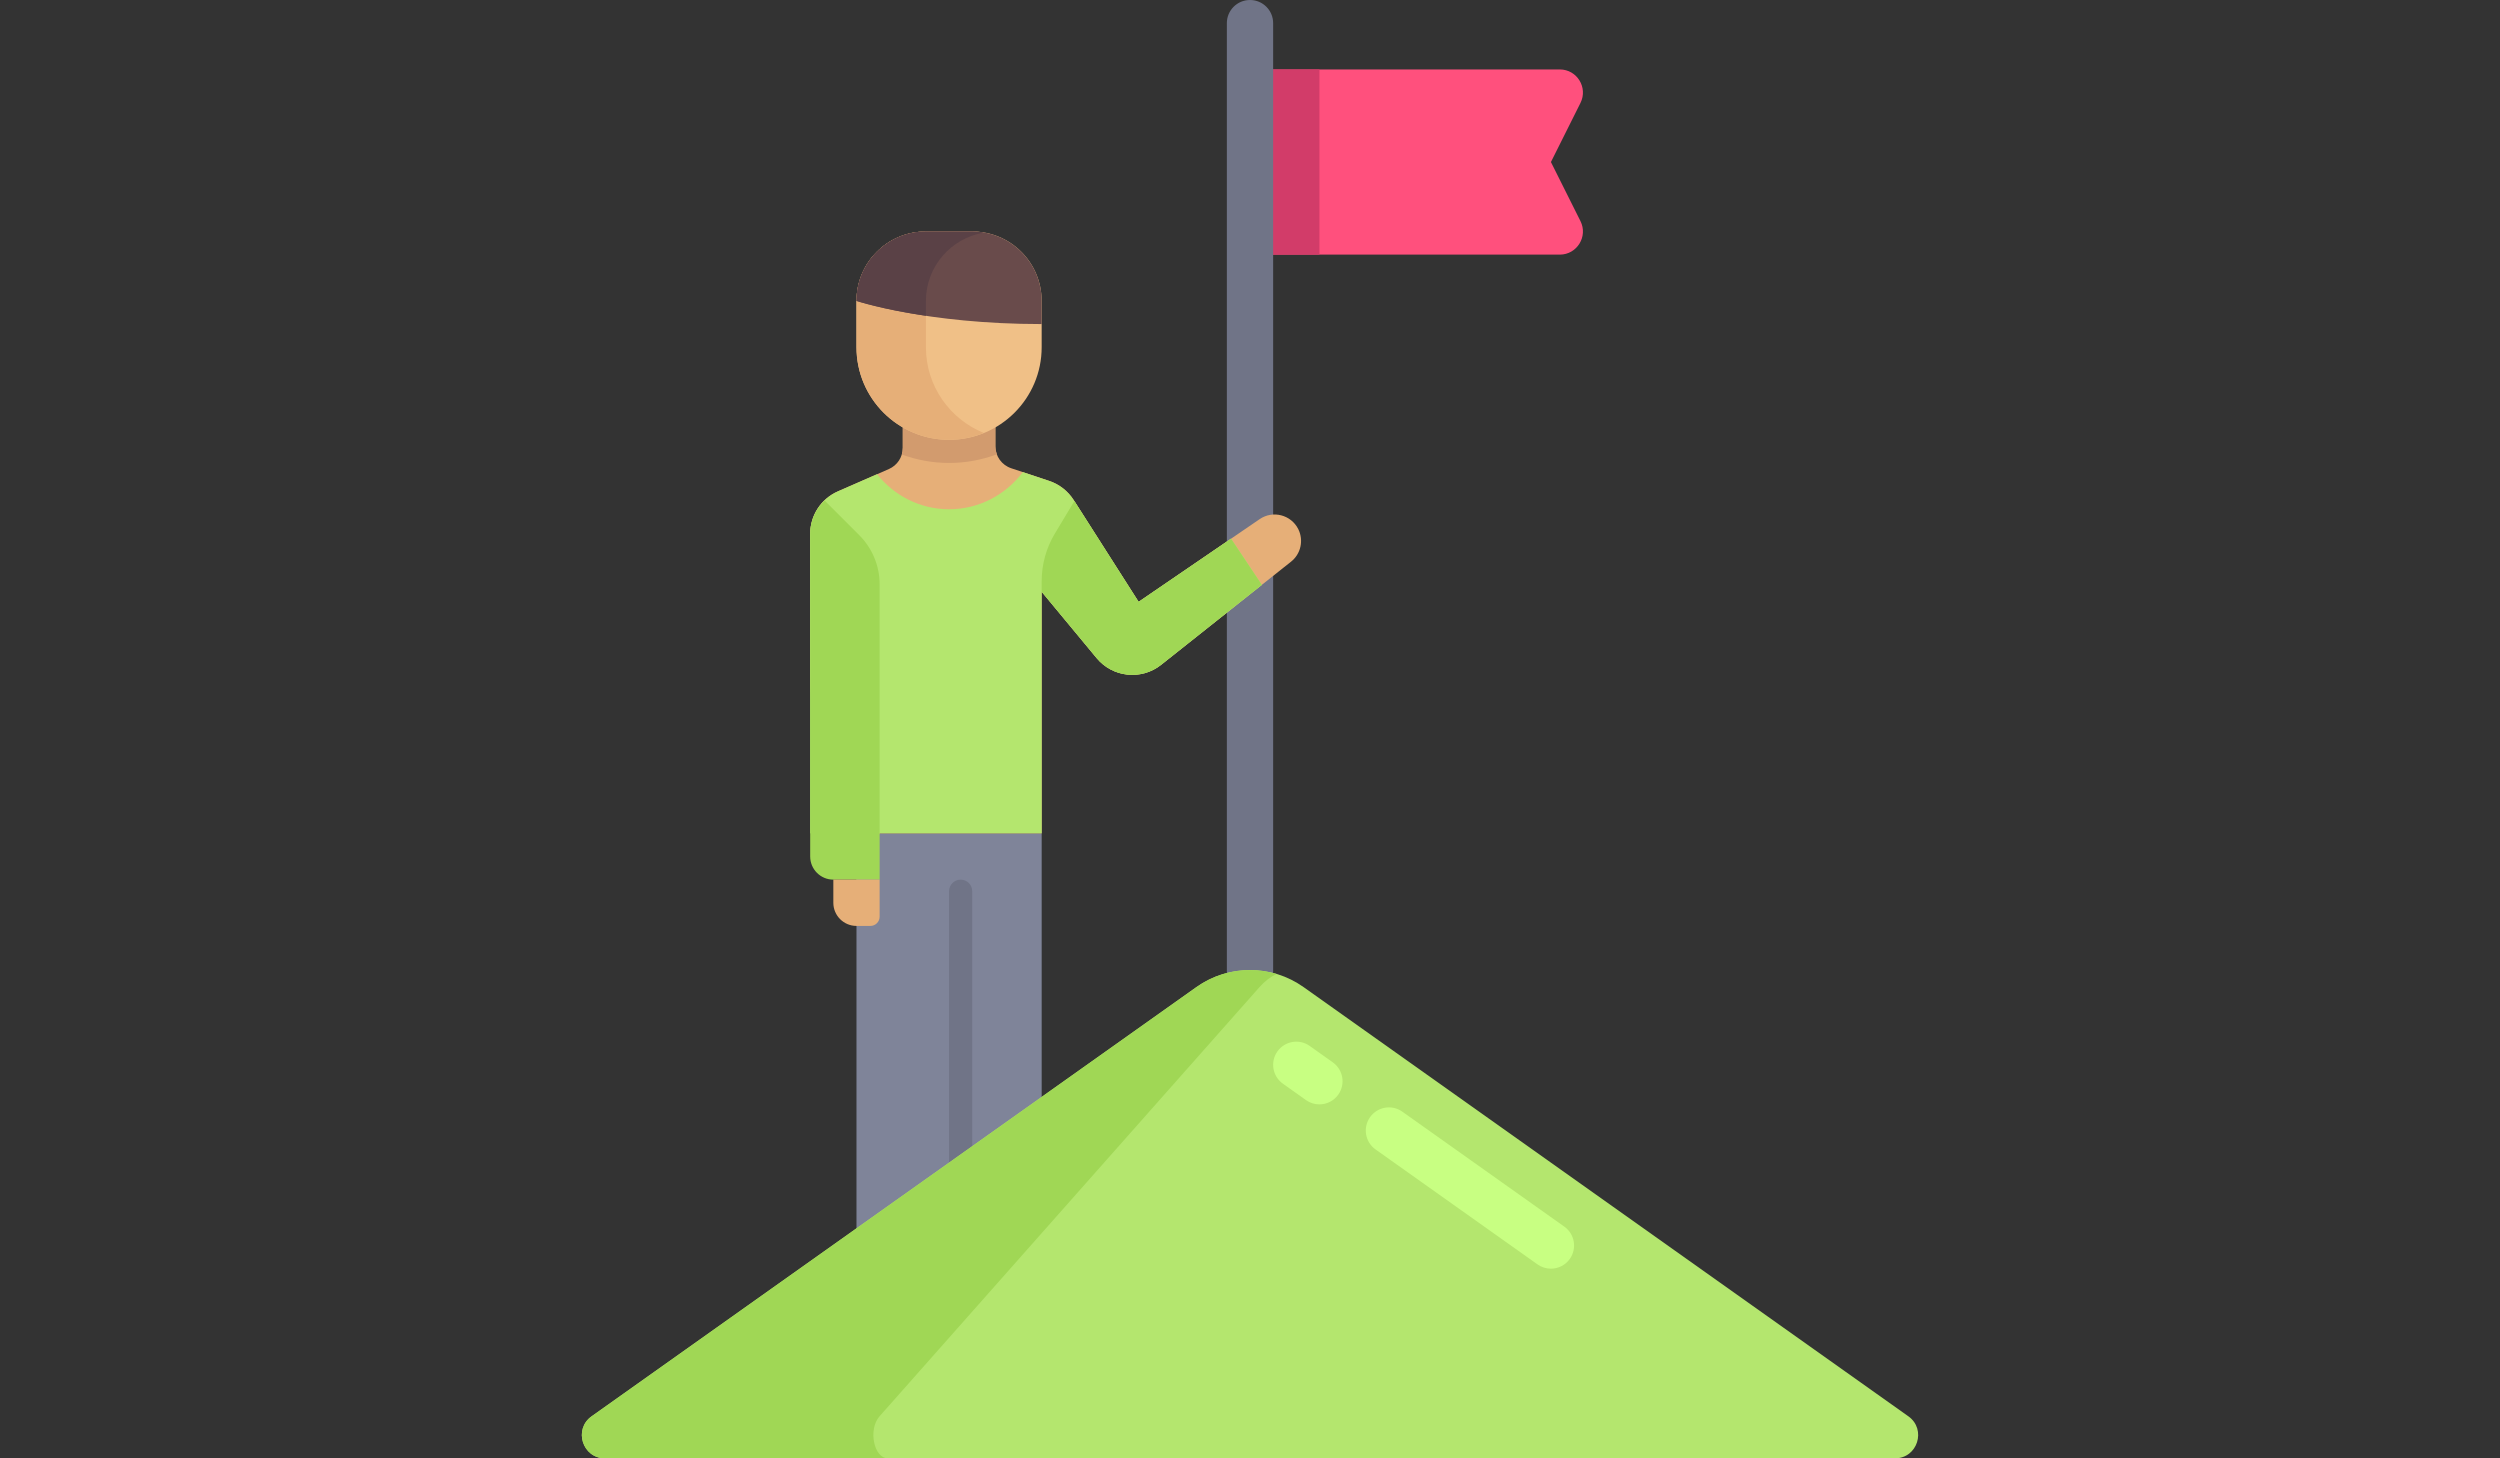 <?xml version="1.0" encoding="utf-8"?>
<!-- Generator: Adobe Illustrator 16.0.0, SVG Export Plug-In . SVG Version: 6.00 Build 0)  -->
<!DOCTYPE svg PUBLIC "-//W3C//DTD SVG 1.1//EN" "http://www.w3.org/Graphics/SVG/1.1/DTD/svg11.dtd">
<svg version="1.1" id="Layer_1" xmlns="http://www.w3.org/2000/svg" xmlns:xlink="http://www.w3.org/1999/xlink" x="0px" y="0px"
	 width="960px" height="560px" viewBox="0 0 960 560" enable-background="new 0 0 960 560" xml:space="preserve">
<rect x="0" y="0" width="960" height="560" fill="#333333" stroke="none"/>
<path fill="#FF507D" d="M598.951,26.666H480v71.111h118.951c6.607,0,10.905-6.954,7.95-12.863l-11.346-22.69l11.346-22.691
	C609.856,33.62,605.56,26.666,598.951,26.666z"/>
<rect x="480" y="26.666" fill="#D23C69" width="26.667" height="71.116"/>
<path fill="#707487" d="M480,399.999c-4.913,0-8.889-3.976-8.889-8.889V8.889C471.111,3.976,475.087,0,480,0
	s8.889,3.976,8.889,8.889v382.222C488.889,396.024,484.913,399.999,480,399.999z"/>
<rect x="328.888" y="319.998" fill="#7F8499" width="71.115" height="160.005"/>
<path fill="#E6AF78" d="M498.537,203.184L498.537,203.184c-2.752-5.504-9.729-7.315-14.811-3.844l-46.504,31.771l-24.945-39.129
	c-2.192-3.438-5.5-6.02-9.369-7.309l-14.608-4.869c-3.63-1.21-6.078-4.607-6.078-8.433v-20.26h-8.889h-26.667v20.854
	c0,3.531-2.09,6.728-5.327,8.144l-19.577,8.565c-6.471,2.831-10.652,9.225-10.652,16.287v54.411c0,10.737,1.496,21.422,4.446,31.746
	l13.332,46.66L337.777,320H400v-92.777l21.116,25.485c6.171,7.449,17.164,8.597,24.74,2.583l49.91-39.611
	C499.529,212.693,500.685,207.48,498.537,203.184z"/>
<path fill="#707487" d="M368.889,337.778c-2.456,0-4.444,1.989-4.444,4.443v137.777h8.889V342.222
	C373.333,339.767,371.344,337.778,368.889,337.778z"/>
<path fill="#B4E66E" d="M500.578,379.047c-12.324-8.746-28.832-8.746-41.156,0L227.184,543.862
	c-7.063,5.013-3.517,16.139,5.144,16.139h495.343c8.661,0,12.207-11.126,5.144-16.139L500.578,379.047z"/>
<g>
	<path fill="#C8FF82" d="M595.547,487.171c-1.779,0-3.576-0.529-5.139-1.641l-62.204-44.149c-4.002-2.838-4.939-8.386-2.102-12.396
		c2.847-4.002,8.386-4.956,12.396-2.101l62.205,44.149c4.002,2.838,4.939,8.386,2.101,12.396
		C601.068,485.868,598.334,487.171,595.547,487.171z"/>
	<path fill="#C8FF82" d="M506.641,424.08c-1.779,0-3.577-0.529-5.139-1.641l-8.871-6.302c-4.002-2.848-4.939-8.395-2.102-12.396
		c2.839-3.993,8.395-4.948,12.396-2.102l8.872,6.303c4.002,2.847,4.938,8.395,2.101,12.396
		C512.162,422.779,509.428,424.08,506.641,424.08z"/>
</g>
<path fill="#A0D755" d="M337.74,543.862l145.909-164.815c2.028-2.289,4.238-3.944,6.532-5.036
	c-10.291-3.076-21.662-1.42-30.76,5.036L227.184,543.862c-7.063,5.013-3.518,16.139,5.145,16.139h108.643
	C335.531,560,333.303,548.874,337.74,543.862z"/>
<path fill="#D29B6E" d="M364.444,177.779c6.471,0,12.644-1.211,18.382-3.321c-0.364-0.976-0.604-2.003-0.604-3.085v-20.261h-8.889
	h-26.667v20.853c0,0.888-0.133,1.752-0.382,2.573C351.961,176.597,358.057,177.779,364.444,177.779z"/>
<path fill="#F0C087" d="M364.444,168.889L364.444,168.889c-19.637,0-35.556-15.918-35.556-35.556v-17.777
	c0-14.728,11.939-26.667,26.667-26.667h17.778c14.728,0,26.667,11.939,26.667,26.667v17.777
	C400,152.97,384.082,168.889,364.444,168.889z"/>
<path fill="#E6AF78" d="M355.555,133.333v-17.777c0-13.205,9.622-24.094,22.222-26.219c-1.452-0.245-2.922-0.448-4.444-0.448
	h-17.778c-14.727,0-26.667,11.939-26.667,26.667v17.777c0,19.637,15.918,35.556,35.556,35.556c4.723,0,9.21-0.965,13.333-2.637
	C364.758,160.973,355.555,148.247,355.555,133.333z"/>
<path fill="#694B4B" d="M328.889,115.556c0,0,26.667,8.889,71.111,8.889v-8.889c0-14.728-11.939-26.667-26.667-26.667h-17.778
	C340.828,88.889,328.889,100.828,328.889,115.556L328.889,115.556z"/>
<path fill="#5A4146" d="M355.555,115.556c0-13.205,9.622-24.094,22.222-26.219c-1.452-0.245-2.922-0.448-4.444-0.448h-17.778
	c-14.727,0-26.667,11.939-26.667,26.667c0,0,9.561,3.161,26.667,5.714V115.556z"/>
<path fill="#B4E66E" d="M472.72,206.86l-35.498,24.252l-24.946-39.13c-2.192-3.438-5.5-6.02-9.369-7.31l-10.146-3.381
	c-6.489,8.613-16.704,14.265-28.318,14.265c-11.238,0-21.137-5.316-27.653-13.457l-15.028,6.574
	c-6.471,2.83-10.652,9.225-10.652,16.288V320h88.889v-92.777l21.116,25.486c6.171,7.448,17.165,8.594,24.742,2.582l38.686-30.703"/>
<g>
	<path fill="#A0D755" d="M445.857,255.29l38.684-30.701l-11.82-17.729l-35.498,24.252l-24.67-38.698l-7.485,12.476
		c-3.316,5.525-5.067,11.85-5.067,18.294v4.041l21.116,25.484C427.287,260.155,438.281,261.302,445.857,255.29z"/>
	<path fill="#A0D755" d="M329.967,205.524l-13.304-13.305c-3.426,3.293-5.552,7.815-5.552,12.742v123.928
		c0,4.909,3.98,8.89,8.889,8.89h17.778v-113.4C337.777,217.306,334.969,210.524,329.967,205.524z"/>
</g>
<path fill="#E6AF78" d="M334.222,355.555h-5.333c-4.909,0-8.889-3.98-8.889-8.889v-8.89h17.778v14.223
	C337.777,353.963,336.186,355.555,334.222,355.555z"/>
</svg>
